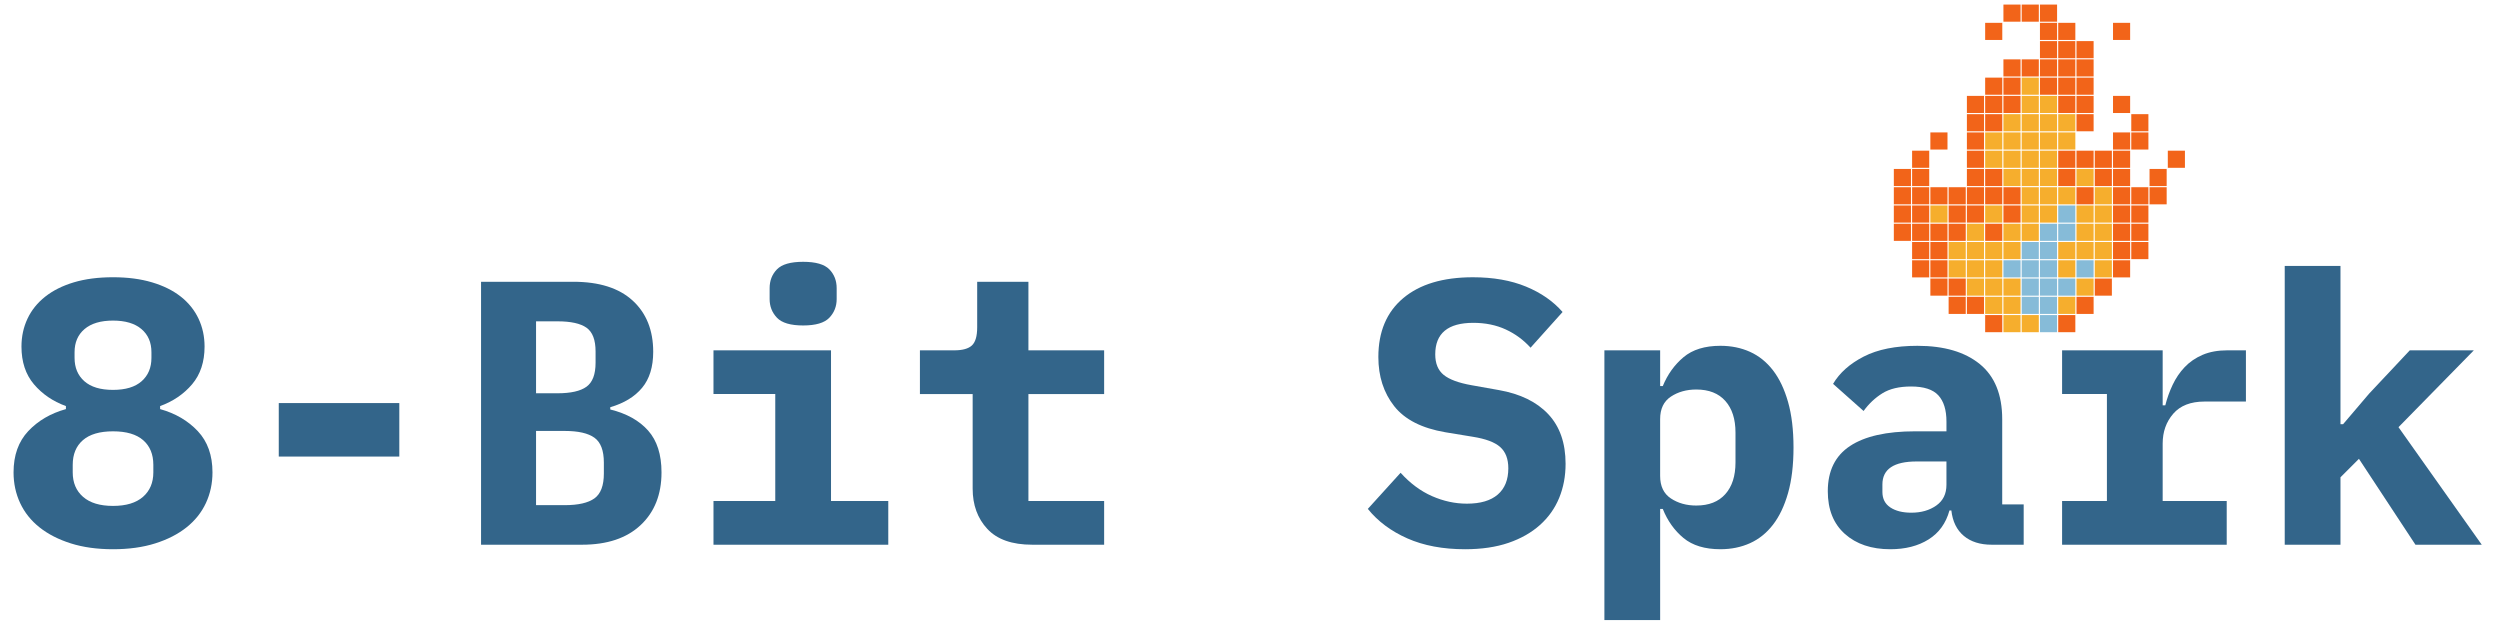 <?xml version="1.0" encoding="UTF-8"?><svg xmlns="http://www.w3.org/2000/svg" viewBox="0 0 2190 550"><g id="a"><rect x="1755" y="4" width="15" height="15" fill="#f26419" stroke-width="0"/><rect x="1771" y="4" width="15" height="15" fill="#f26419" stroke-width="0"/><rect x="1787" y="4" width="15" height="15" fill="#f26419" stroke-width="0"/><rect x="1739" y="20" width="15" height="15" fill="#f26419" stroke-width="0"/><rect x="1787" y="20" width="15" height="15" fill="#f26419" stroke-width="0"/><rect x="1803" y="20" width="15" height="15" fill="#f26419" stroke-width="0"/><rect x="1787" y="36" width="15" height="15" fill="#f26419" stroke-width="0"/><rect x="1803" y="36" width="15" height="15" fill="#f26419" stroke-width="0"/><rect x="1819" y="36" width="15" height="15" fill="#f26419" stroke-width="0"/><rect x="1787" y="52" width="15" height="15" fill="#f26419" stroke-width="0"/><rect x="1803" y="52" width="15" height="15" fill="#f26419" stroke-width="0"/><rect x="1819" y="52" width="15" height="15" fill="#f26419" stroke-width="0"/><rect x="1755" y="52" width="15" height="15" fill="#f26419" stroke-width="0"/><rect x="1771" y="52" width="15" height="15" fill="#f26419" stroke-width="0"/><rect x="1787" y="68" width="15" height="15" fill="#f26419" stroke-width="0"/><rect x="1803" y="68" width="15" height="15" fill="#f26419" stroke-width="0"/><rect x="1819" y="68" width="15" height="15" fill="#f26419" stroke-width="0"/><rect x="1755" y="68" width="15" height="15" fill="#f26419" stroke-width="0"/><rect x="1771" y="68" width="15" height="15" fill="#f6ae2d" stroke-width="0"/><rect x="1739" y="68" width="15" height="15" fill="#f26419" stroke-width="0"/><rect x="1787" y="84" width="15" height="15" fill="#f6ae2d" stroke-width="0"/><rect x="1803" y="84" width="15" height="15" fill="#f26419" stroke-width="0"/><rect x="1819" y="84" width="15" height="15" fill="#f26419" stroke-width="0"/><rect x="1755" y="84" width="15" height="15" fill="#f26419" stroke-width="0"/><rect x="1771" y="84" width="15" height="15" fill="#f6ae2d" stroke-width="0"/><rect x="1739" y="84" width="15" height="15" fill="#f26419" stroke-width="0"/><rect x="1723" y="84" width="15" height="15" fill="#f26419" stroke-width="0"/><rect x="1851" y="84" width="15" height="15" fill="#f26419" stroke-width="0"/><rect x="1787" y="100" width="15" height="15" fill="#f6ae2d" stroke-width="0"/><rect x="1803" y="100" width="15" height="15" fill="#f6ae2d" stroke-width="0"/><rect x="1819" y="100" width="15" height="15" fill="#f26419" stroke-width="0"/><rect x="1755" y="100" width="15" height="15" fill="#f6ae2d" stroke-width="0"/><rect x="1771" y="100" width="15" height="15" fill="#f6ae2d" stroke-width="0"/><rect x="1739" y="100" width="15" height="15" fill="#f26419" stroke-width="0"/><rect x="1723" y="100" width="15" height="15" fill="#f26419" stroke-width="0"/><rect x="1867" y="100" width="15" height="15" fill="#f26419" stroke-width="0"/><rect x="1787" y="116" width="15" height="15" fill="#f6ae2d" stroke-width="0"/><rect x="1803" y="116" width="15" height="15" fill="#f6ae2d" stroke-width="0"/><rect x="1755" y="116" width="15" height="15" fill="#f6ae2d" stroke-width="0"/><rect x="1771" y="116" width="15" height="15" fill="#f6ae2d" stroke-width="0"/><rect x="1739" y="116" width="15" height="15" fill="#f6ae2d" stroke-width="0"/><rect x="1723" y="116" width="15" height="15" fill="#f26419" stroke-width="0"/><rect x="1851" y="116" width="15" height="15" fill="#f26419" stroke-width="0"/><rect x="1867" y="116" width="15" height="15" fill="#f26419" stroke-width="0"/><rect x="1691" y="116" width="15" height="15" fill="#f26419" stroke-width="0"/><rect x="1787" y="132" width="15" height="15" fill="#f6ae2d" stroke-width="0"/><rect x="1803" y="132" width="15" height="15" fill="#f26419" stroke-width="0"/><rect x="1819" y="132" width="15" height="15" fill="#f26419" stroke-width="0"/><rect x="1755" y="132" width="15" height="15" fill="#f6ae2d" stroke-width="0"/><rect x="1771" y="132" width="15" height="15" fill="#f6ae2d" stroke-width="0"/><rect x="1739" y="132" width="15" height="15" fill="#f6ae2d" stroke-width="0"/><rect x="1723" y="132" width="15" height="15" fill="#f26419" stroke-width="0"/><rect x="1851" y="132" width="15" height="15" fill="#f26419" stroke-width="0"/><rect x="1675" y="132" width="15" height="15" fill="#f26419" stroke-width="0"/><rect x="1835" y="132" width="15" height="15" fill="#f26419" stroke-width="0"/><rect x="1899" y="132" width="15" height="15" fill="#f26419" stroke-width="0"/><rect x="1787" y="148" width="15" height="15" fill="#f6ae2d" stroke-width="0"/><rect x="1803" y="148" width="15" height="15" fill="#f26419" stroke-width="0"/><rect x="1819" y="148" width="15" height="15" fill="#f6ae2d" stroke-width="0"/><rect x="1755" y="148" width="15" height="15" fill="#f6ae2d" stroke-width="0"/><rect x="1771" y="148" width="15" height="15" fill="#f6ae2d" stroke-width="0"/><rect x="1739" y="148" width="15" height="15" fill="#f26419" stroke-width="0"/><rect x="1723" y="148" width="15" height="15" fill="#f26419" stroke-width="0"/><rect x="1851" y="148" width="15" height="15" fill="#f26419" stroke-width="0"/><rect x="1675" y="148" width="15" height="15" fill="#f26419" stroke-width="0"/><rect x="1659" y="148" width="15" height="15" fill="#f26419" stroke-width="0"/><rect x="1835" y="148" width="15" height="15" fill="#f26419" stroke-width="0"/><rect x="1883" y="148" width="15" height="15" fill="#f26419" stroke-width="0"/><rect x="1787" y="164" width="15" height="15" fill="#f6ae2d" stroke-width="0"/><rect x="1803" y="164" width="15" height="15" fill="#f6ae2d" stroke-width="0"/><rect x="1819" y="164" width="15" height="15" fill="#f26419" stroke-width="0"/><rect x="1755" y="164" width="15" height="15" fill="#f26419" stroke-width="0"/><rect x="1771" y="164" width="15" height="15" fill="#f6ae2d" stroke-width="0"/><rect x="1739" y="164" width="15" height="15" fill="#f26419" stroke-width="0"/><rect x="1723" y="164" width="15" height="15" fill="#f26419" stroke-width="0"/><rect x="1851" y="164" width="15" height="15" fill="#f26419" stroke-width="0"/><rect x="1867" y="164" width="15" height="15" fill="#f26419" stroke-width="0"/><rect x="1691" y="164" width="15" height="15" fill="#f26419" stroke-width="0"/><rect x="1707" y="164" width="15" height="15" fill="#f26419" stroke-width="0"/><rect x="1675" y="164" width="15" height="15" fill="#f26419" stroke-width="0"/><rect x="1659" y="164" width="15" height="15" fill="#f26419" stroke-width="0"/><rect x="1835" y="164" width="15" height="15" fill="#f6ae2d" stroke-width="0"/><rect x="1883" y="164" width="15" height="15" fill="#f26419" stroke-width="0"/><rect x="1787" y="180" width="15" height="15" fill="#f6ae2d" stroke-width="0"/><rect x="1803" y="180" width="15" height="15" fill="#86bbd8" stroke-width="0"/><rect x="1819" y="180" width="15" height="15" fill="#f6ae2d" stroke-width="0"/><rect x="1755" y="180" width="15" height="15" fill="#f26419" stroke-width="0"/><rect x="1771" y="180" width="15" height="15" fill="#f6ae2d" stroke-width="0"/><rect x="1739" y="180" width="15" height="15" fill="#f6ae2d" stroke-width="0"/><rect x="1723" y="180" width="15" height="15" fill="#f26419" stroke-width="0"/><rect x="1851" y="180" width="15" height="15" fill="#f26419" stroke-width="0"/><rect x="1867" y="180" width="15" height="15" fill="#f26419" stroke-width="0"/><rect x="1691" y="180" width="15" height="15" fill="#f6ae2d" stroke-width="0"/><rect x="1707" y="180" width="15" height="15" fill="#f26419" stroke-width="0"/><rect x="1675" y="180" width="15" height="15" fill="#f26419" stroke-width="0"/><rect x="1659" y="180" width="15" height="15" fill="#f26419" stroke-width="0"/><rect x="1835" y="180" width="15" height="15" fill="#f6ae2d" stroke-width="0"/><rect x="1787" y="196" width="15" height="15" fill="#86bbd8" stroke-width="0"/><rect x="1803" y="196" width="15" height="15" fill="#86bbd8" stroke-width="0"/><rect x="1819" y="196" width="15" height="15" fill="#f6ae2d" stroke-width="0"/><rect x="1755" y="196" width="15" height="15" fill="#f6ae2d" stroke-width="0"/><rect x="1771" y="196" width="15" height="15" fill="#f6ae2d" stroke-width="0"/><rect x="1739" y="196" width="15" height="15" fill="#f26419" stroke-width="0"/><rect x="1723" y="196" width="15" height="15" fill="#f6ae2d" stroke-width="0"/><rect x="1851" y="196" width="15" height="15" fill="#f26419" stroke-width="0"/><rect x="1867" y="196" width="15" height="15" fill="#f26419" stroke-width="0"/><rect x="1691" y="196" width="15" height="15" fill="#f26419" stroke-width="0"/><rect x="1707" y="196" width="15" height="15" fill="#f26419" stroke-width="0"/><rect x="1675" y="196" width="15" height="15" fill="#f26419" stroke-width="0"/><rect x="1659" y="196" width="15" height="15" fill="#f26419" stroke-width="0"/><rect x="1835" y="196" width="15" height="15" fill="#f6ae2d" stroke-width="0"/><rect x="1787" y="212" width="15" height="15" fill="#86bbd8" stroke-width="0"/><rect x="1803" y="212" width="15" height="15" fill="#f6ae2d" stroke-width="0"/><rect x="1819" y="212" width="15" height="15" fill="#f6ae2d" stroke-width="0"/><rect x="1755" y="212" width="15" height="15" fill="#f6ae2d" stroke-width="0"/><rect x="1771" y="212" width="15" height="15" fill="#86bbd8" stroke-width="0"/><rect x="1739" y="212" width="15" height="15" fill="#f6ae2d" stroke-width="0"/><rect x="1723" y="212" width="15" height="15" fill="#f6ae2d" stroke-width="0"/><rect x="1851" y="212" width="15" height="15" fill="#f26419" stroke-width="0"/><rect x="1867" y="212" width="15" height="15" fill="#f26419" stroke-width="0"/><rect x="1691" y="212" width="15" height="15" fill="#f26419" stroke-width="0"/><rect x="1707" y="212" width="15" height="15" fill="#f6ae2d" stroke-width="0"/><rect x="1675" y="212" width="15" height="15" fill="#f26419" stroke-width="0"/><rect x="1835" y="212" width="15" height="15" fill="#f6ae2d" stroke-width="0"/><rect x="1787" y="228" width="15" height="15" fill="#86bbd8" stroke-width="0"/><rect x="1803" y="228" width="15" height="15" fill="#f6ae2d" stroke-width="0"/><rect x="1819" y="228" width="15" height="15" fill="#86bbd8" stroke-width="0"/><rect x="1755" y="228" width="15" height="15" fill="#86bbd8" stroke-width="0"/><rect x="1771" y="228" width="15" height="15" fill="#86bbd8" stroke-width="0"/><rect x="1739" y="228" width="15" height="15" fill="#f6ae2d" stroke-width="0"/><rect x="1723" y="228" width="15" height="15" fill="#f6ae2d" stroke-width="0"/><rect x="1851" y="228" width="15" height="15" fill="#f26419" stroke-width="0"/><rect x="1691" y="228" width="15" height="15" fill="#f26419" stroke-width="0"/><rect x="1707" y="228" width="15" height="15" fill="#f6ae2d" stroke-width="0"/><rect x="1675" y="228" width="15" height="15" fill="#f26419" stroke-width="0"/><rect x="1835" y="228" width="15" height="15" fill="#f6ae2d" stroke-width="0"/><rect x="1787" y="244" width="15" height="15" fill="#86bbd8" stroke-width="0"/><rect x="1803" y="244" width="15" height="15" fill="#86bbd8" stroke-width="0"/><rect x="1819" y="244" width="15" height="15" fill="#f6ae2d" stroke-width="0"/><rect x="1755" y="244" width="15" height="15" fill="#f6ae2d" stroke-width="0"/><rect x="1771" y="244" width="15" height="15" fill="#86bbd8" stroke-width="0"/><rect x="1739" y="244" width="15" height="15" fill="#f6ae2d" stroke-width="0"/><rect x="1723" y="244" width="15" height="15" fill="#f6ae2d" stroke-width="0"/><rect x="1691" y="244" width="15" height="15" fill="#f26419" stroke-width="0"/><rect x="1707" y="244" width="15" height="15" fill="#f26419" stroke-width="0"/><rect x="1835" y="244" width="15" height="15" fill="#f26419" stroke-width="0"/><rect x="1787" y="260" width="15" height="15" fill="#86bbd8" stroke-width="0"/><rect x="1803" y="260" width="15" height="15" fill="#f6ae2d" stroke-width="0"/><rect x="1819" y="260" width="15" height="15" fill="#f26419" stroke-width="0"/><rect x="1755" y="260" width="15" height="15" fill="#f6ae2d" stroke-width="0"/><rect x="1771" y="260" width="15" height="15" fill="#86bbd8" stroke-width="0"/><rect x="1739" y="260" width="15" height="15" fill="#f6ae2d" stroke-width="0"/><rect x="1723" y="260" width="15" height="15" fill="#f26419" stroke-width="0"/><rect x="1707" y="260" width="15" height="15" fill="#f26419" stroke-width="0"/><rect x="1787" y="276" width="15" height="15" fill="#86bbd8" stroke-width="0"/><rect x="1803" y="276" width="15" height="15" fill="#f26419" stroke-width="0"/><rect x="1755" y="276" width="15" height="15" fill="#f6ae2d" stroke-width="0"/><rect x="1771" y="276" width="15" height="15" fill="#f6ae2d" stroke-width="0"/><rect x="1739" y="276" width="15" height="15" fill="#f26419" stroke-width="0"/><rect x="1851" y="20" width="15" height="15" fill="#f26419" stroke-width="0"/></g><g id="b"><path d="M99,481.13c-13.86,0-26.18-1.71-36.96-5.12-10.78-3.41-19.91-8.08-27.39-14.02-7.48-5.94-13.15-13.04-17-21.29-3.85-8.25-5.78-17.21-5.78-26.9,0-14.96,4.29-27,12.87-36.13,8.58-9.13,19.58-15.56,33-19.3v-2.64c-11.44-4.18-20.79-10.56-28.05-19.14s-10.89-19.58-10.89-33c0-8.8,1.76-16.94,5.28-24.42,3.52-7.48,8.69-13.91,15.51-19.3,6.82-5.39,15.18-9.57,25.08-12.54,9.9-2.97,21.34-4.46,34.32-4.46s24.14,1.48,34.16,4.46c10.01,2.97,18.42,7.15,25.25,12.54,6.82,5.39,11.99,11.83,15.51,19.3,3.52,7.48,5.28,15.62,5.28,24.42,0,13.42-3.63,24.42-10.89,33-7.26,8.58-16.61,14.96-28.05,19.14v2.64c13.42,3.74,24.42,10.18,33,19.3,8.58,9.13,12.87,21.18,12.87,36.13,0,9.68-1.93,18.65-5.77,26.9-3.85,8.25-9.52,15.34-17,21.29-7.48,5.94-16.61,10.62-27.39,14.02-10.78,3.41-23.1,5.12-36.96,5.12ZM99,443.18c11.44,0,20.18-2.64,26.24-7.92,6.05-5.28,9.08-12.43,9.08-21.45v-6.6c0-9.24-2.97-16.44-8.91-21.62-5.94-5.17-14.74-7.75-26.4-7.75s-20.46,2.59-26.4,7.75c-5.94,5.17-8.91,12.38-8.91,21.62v6.6c0,9.02,3.02,16.17,9.08,21.45,6.05,5.28,14.79,7.92,26.23,7.92ZM99,341.54c11,0,19.36-2.53,25.08-7.59,5.72-5.06,8.58-11.88,8.58-20.46v-4.95c0-8.58-2.92-15.34-8.75-20.29-5.83-4.95-14.14-7.42-24.92-7.42s-19.09,2.47-24.92,7.42c-5.83,4.95-8.75,11.71-8.75,20.29v4.95c0,8.58,2.86,15.4,8.58,20.46,5.72,5.06,14.08,7.59,25.08,7.59Z" fill="#33658a" stroke-width="0"/><path d="M244.2,399.95v-46.86h105.6v46.86h-105.6Z" fill="#33658a" stroke-width="0"/><path d="M421.4,246.83h80.85c22.66,0,39.98,5.5,51.98,16.5,11.99,11,17.98,25.96,17.98,44.88,0,13.2-3.25,23.71-9.73,31.51-6.49,7.81-15.79,13.48-27.89,17v1.98c14.3,3.52,25.35,9.68,33.17,18.48,7.81,8.8,11.72,21.01,11.72,36.63,0,19.36-6.11,34.76-18.32,46.2-12.21,11.44-29.32,17.16-51.32,17.16h-88.44v-230.34ZM488.39,344.51c11.66,0,20.13-1.92,25.41-5.77,5.28-3.85,7.92-10.83,7.92-20.96v-9.9c0-10.12-2.64-17.05-7.92-20.79-5.28-3.74-13.75-5.61-25.41-5.61h-18.81v63.03h18.81ZM494.66,442.52c11.88,0,20.57-1.98,26.07-5.94,5.5-3.96,8.25-11.22,8.25-21.78v-9.57c0-10.56-2.75-17.82-8.25-21.78-5.5-3.96-14.19-5.94-26.07-5.94h-25.08v65.01h25.08Z" fill="#33658a" stroke-width="0"/><path d="M625.01,438.89h54.12v-93.72h-54.12v-38.28h102.96v132h50.16v38.28h-153.12v-38.28ZM703.55,285.11c-11,0-18.64-2.25-22.93-6.77-4.29-4.51-6.43-9.95-6.43-16.33v-9.57c0-6.6,2.14-12.1,6.43-16.5,4.29-4.4,11.93-6.6,22.93-6.6s18.65,2.2,22.94,6.6c4.29,4.4,6.43,9.9,6.43,16.5v9.57c0,6.38-2.14,11.83-6.43,16.33-4.29,4.51-11.94,6.77-22.94,6.77Z" fill="#33658a" stroke-width="0"/><path d="M904.19,477.17c-17.6,0-30.69-4.6-39.27-13.82-8.58-9.22-12.87-20.96-12.87-35.22v-82.95h-46.2v-38.28h30.03c7.26,0,12.43-1.43,15.51-4.29,3.08-2.86,4.62-8.14,4.62-15.84v-39.93h44.88v60.06h66.33v38.28h-66.33v93.72h66.33v38.28h-63.03Z" fill="#33658a" stroke-width="0"/><path d="M1283.35,481.13c-19.36,0-36.19-3.17-50.49-9.49-14.3-6.33-25.85-14.94-34.65-25.85l28.71-31.64c8.36,9.24,17.54,16.06,27.55,20.46,10.01,4.4,20.18,6.6,30.52,6.6,11.88,0,20.9-2.66,27.06-7.99,6.16-5.32,9.24-12.98,9.24-22.97,0-8.21-2.37-14.42-7.1-18.64-4.73-4.22-12.71-7.21-23.92-8.99l-24.09-3.96c-20.68-3.52-35.64-11.15-44.88-22.9-9.24-11.76-13.86-26.09-13.86-43.01,0-22.19,7.26-39.38,21.78-51.58s34.87-18.29,61.05-18.29c17.82,0,33.33,2.73,46.53,8.18s23.87,12.88,32.01,22.25l-28.05,31.27c-6.16-6.82-13.42-12.15-21.78-16-8.36-3.85-17.82-5.78-28.38-5.78-22.22,0-33.33,9.21-33.33,27.64,0,7.99,2.48,13.99,7.42,17.99,4.95,4,13.04,6.99,24.26,8.99l24.09,4.29c18.7,3.3,33.11,10.33,43.23,21.1,10.12,10.77,15.18,25.27,15.18,43.51,0,10.77-1.87,20.71-5.61,29.83-3.74,9.12-9.35,17.03-16.83,23.73-7.48,6.7-16.67,11.92-27.55,15.65-10.89,3.73-23.6,5.6-38.12,5.6Z" fill="#33658a" stroke-width="0"/><path d="M1405.45,306.89h48.84v31.32h2.31c4.18-10.21,10.23-18.64,18.15-25.3,7.92-6.66,18.7-9.99,32.34-9.99,9.46,0,18.09,1.76,25.9,5.28,7.81,3.52,14.52,8.91,20.13,16.17,5.61,7.26,10.01,16.5,13.2,27.72,3.19,11.22,4.79,24.53,4.79,39.93s-1.6,28.71-4.79,39.93c-3.19,11.22-7.59,20.46-13.2,27.72-5.61,7.26-12.32,12.65-20.13,16.17-7.81,3.52-16.45,5.28-25.9,5.28-13.64,0-24.42-3.27-32.34-9.82-7.92-6.55-13.97-15.04-18.15-25.47h-2.31v97.32h-48.84v-236.28ZM1485.97,442.85c11,0,19.47-3.33,25.41-10,5.94-6.67,8.91-15.9,8.91-27.71v-26.22c0-11.8-2.97-21.04-8.91-27.71-5.94-6.67-14.41-10-25.41-10-8.58,0-16,2.08-22.28,6.23-6.27,4.16-9.41,10.71-9.41,19.67v49.84c0,8.96,3.14,15.52,9.41,19.67,6.27,4.16,13.7,6.23,22.28,6.23Z" fill="#33658a" stroke-width="0"/><path d="M1744.69,477.17c-10.12,0-18.26-2.58-24.42-7.75-6.16-5.17-9.79-12.59-10.89-22.28h-1.65c-3.08,11.22-9.19,19.69-18.32,25.41-9.13,5.72-20.29,8.58-33.49,8.58-16.5,0-29.76-4.46-39.77-13.37-10.01-8.91-15.01-21.39-15.01-37.46,0-17.82,6.49-31.02,19.47-39.6,12.98-8.58,32.01-12.87,57.09-12.87h27.39v-8.58c0-10.12-2.37-17.76-7.1-22.93-4.73-5.17-12.71-7.75-23.92-7.75-10.34,0-18.7,1.98-25.08,5.94-6.38,3.96-11.88,9.13-16.5,15.51l-26.73-23.76c5.72-9.68,14.68-17.66,26.89-23.92,12.21-6.27,27.88-9.41,47.03-9.41,23.32,0,41.52,5.34,54.62,16,13.09,10.67,19.63,26.79,19.63,48.35v74.58h18.81v35.31h-28.05ZM1674.4,449.12c8.58,0,15.84-2.09,21.78-6.27,5.94-4.18,8.91-10.23,8.91-18.15v-20.46h-26.07c-20.02,0-30.03,6.71-30.03,20.13v6.6c0,5.94,2.31,10.45,6.93,13.53,4.62,3.08,10.78,4.62,18.48,4.62Z" fill="#33658a" stroke-width="0"/><path d="M1806.39,438.89h39.27v-93.72h-39.27v-38.28h88.11v48.18h2.31c1.54-6.16,3.68-12.15,6.44-17.99,2.75-5.83,6.27-11,10.56-15.51,4.29-4.51,9.51-8.08,15.67-10.73,6.16-2.64,13.42-3.96,21.78-3.96h16.17v44.88h-36.3c-12.1,0-21.23,3.56-27.39,10.68-6.16,7.13-9.24,15.83-9.24,26.14v50.3h56.1v38.28h-144.21v-38.28Z" fill="#33658a" stroke-width="0"/><path d="M2001.42,232.97h48.84v138.6h2.31l22.77-26.73,35.64-37.95h56.1l-66,67.32,72.93,102.96h-58.08l-49.5-75.24-16.17,16.17v59.07h-48.84v-244.2Z" fill="#33658a" stroke-width="0"/></g></svg>